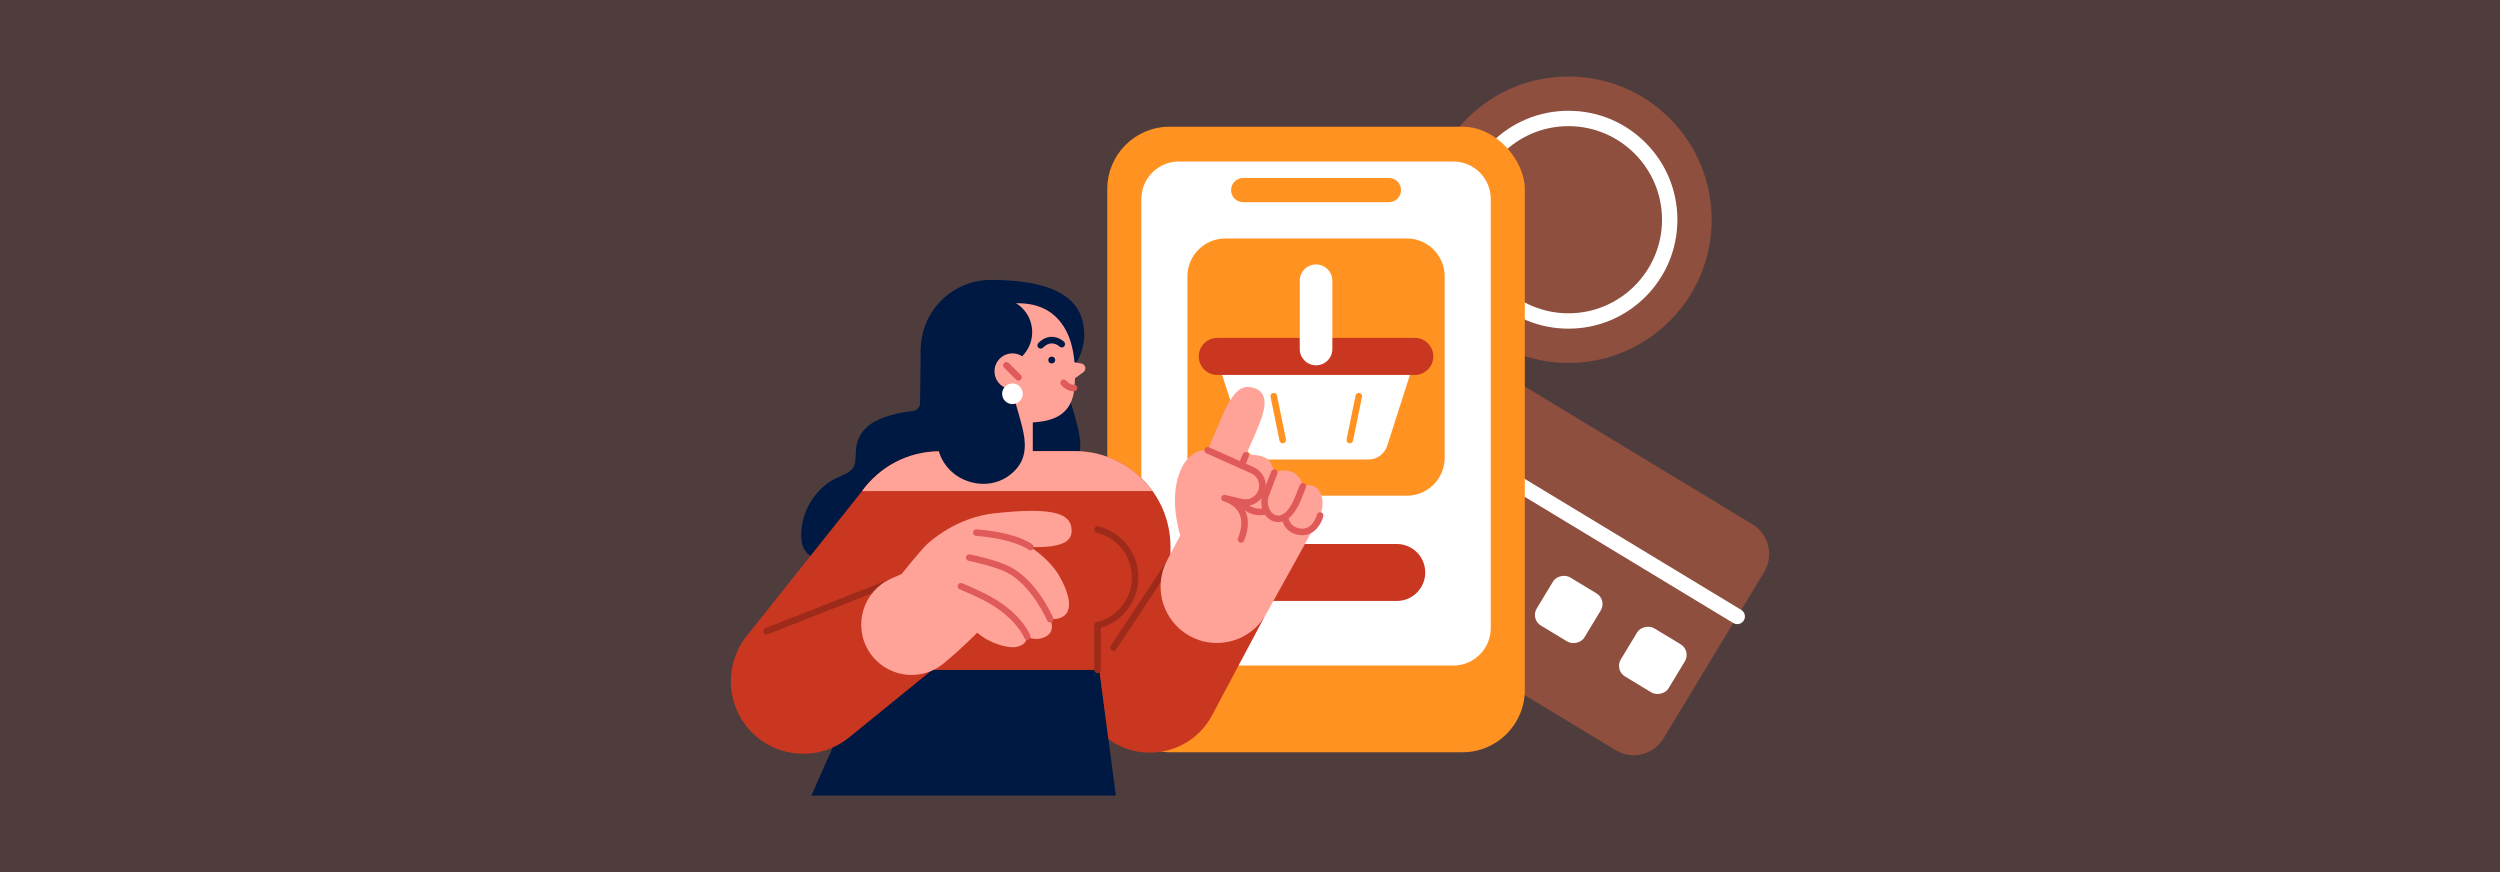 <?xml version="1.0" encoding="UTF-8"?><svg id="Layer_1" xmlns="http://www.w3.org/2000/svg" viewBox="0 0 860 300"><rect x="0" y="0" width="860" height="300" fill="#333333" stroke="none"/><rect width="860" height="300" fill="#ff807d" opacity=".14"/><g><path d="m343.634,158.858c.556.907,1.228,1.788,2.034,2.64,3.848,4.064,10.042,5.863,15.465,4.489,4.103-1.04,8.072-4.051,9.643-8.055,1.824-4.647.307-9.834-.943-14.423-.799-2.935-1.749-5.873-2.406-8.841-.671-3.031-.505-6.162-.648-9.242-.059-1.274-.178-2.572-.687-3.741-.667-1.531-1.962-2.72-3.407-3.558-2.581-1.496-5.451-2.324-8.411-1.637-4.748,1.102-7.018,4.946-7.814,9.449-.974,5.503-2.731,10.782-4.011,16.21-1.181,5.008-1.85,10.496.426,15.307.227.481.481.949.759,1.403Z" fill="#001942"/><g><path d="m572.223,254.025l34.645-57.249c3.423-5.657,1.612-13.017-4.044-16.44l-96.427-58.353c-5.657-3.423-13.017-1.613-16.44,4.044l-34.644,57.249c-3.423,5.656-1.613,13.017,4.044,16.44l96.427,58.352c5.657,3.423,13.017,1.613,16.44-4.044Z" fill="#ee6a42" opacity=".4"/><path d="m597.614,214.706c-.466,0-.938-.123-1.365-.382l-116.911-70.749c-1.248-.756-1.648-2.38-.892-3.628.755-1.249,2.38-1.648,3.628-.893l116.911,70.749c1.248.756,1.648,2.38.892,3.628-.497.821-1.369,1.274-2.263,1.274Z" fill="#fff"/><rect x="558.886" y="217.576" width="19.378" height="19.189" rx="4.263" ry="4.263" transform="translate(79.858 596.005) rotate(-58.821)" fill="#fff"/><rect x="529.952" y="200.066" width="19.378" height="19.189" rx="4.263" ry="4.263" transform="translate(80.879 562.8) rotate(-58.82)" fill="#fff"/></g><g opacity=".4"><circle cx="539.547" cy="75.583" r="49.262" transform="translate(104.584 403.655) rotate(-45)" fill="#ee6a42"/></g><path d="m539.547,113.059c-10.01,0-19.421-3.898-26.5-10.976s-10.976-16.489-10.976-26.5,3.898-19.421,10.976-26.499c7.078-7.078,16.489-10.976,26.5-10.976s19.421,3.898,26.499,10.976,10.976,16.489,10.976,26.499-3.898,19.421-10.976,26.5-16.489,10.976-26.499,10.976Zm0-69.667c-17.75,0-32.192,14.441-32.192,32.191s14.441,32.192,32.192,32.192,32.191-14.441,32.191-32.192-14.441-32.191-32.191-32.191Z" fill="#fff"/><g><rect x="380.906" y="43.589" width="143.63" height="215.188" rx="21.441" ry="21.441" fill="#ff9221"/><path d="m378.915,82.16h147.611c7.114,0,12.89,5.776,12.89,12.89v94.413c0,7.114-5.776,12.89-12.89,12.89h-147.611c-7.114,0-12.89-5.776-12.89-12.89v-94.413c0-7.114,5.776-12.89,12.89-12.89Z" transform="translate(594.978 -310.464) rotate(90)" fill="#fff"/><path d="m481.949,65.39c0-2.302-1.866-4.168-4.168-4.168h-50.119c-2.302,0-4.168,1.866-4.168,4.168s1.866,4.168,4.168,4.168h50.119c2.302,0,4.168-1.866,4.168-4.168Z" fill="#ff9221"/></g><path d="m480.484,206.73h-53.841c-5.412,0-9.8-4.388-9.8-9.8s4.388-9.801,9.8-9.801h53.841c5.413,0,9.801,4.388,9.801,9.8s-4.388,9.8-9.801,9.8Z" fill="#c93721"/><path d="m421.506,82.033h62.429c7.19,0,13.027,5.837,13.027,13.027v62.429c0,7.19-5.837,13.027-13.027,13.027h-62.429c-7.189,0-13.026-5.837-13.026-13.026v-62.429c0-7.189,5.837-13.026,13.026-13.026Z" fill="#ff9221"/><g><path d="m470.766,158.07h-36.09c-2.934,0-5.536-1.92-6.445-4.758l-8.162-25.459h65.304l-8.161,25.459c-.91,2.838-3.511,4.758-6.445,4.758Z" fill="#fff"/><path d="m486.688,128.986h-67.934c-3.523,0-6.379-2.856-6.379-6.379s2.856-6.379,6.379-6.379h67.934c3.523,0,6.379,2.856,6.379,6.379s-2.856,6.379-6.379,6.379Z" fill="#c93721"/><path d="m441.262,152.505c-.527,0-.999-.369-1.108-.906l-3.085-15.088c-.125-.613.27-1.211.882-1.336.612-.125,1.211.27,1.336.883l3.084,15.088c.126.613-.27,1.211-.882,1.336-.076.015-.153.023-.228.023Z" fill="#ff9221"/><path d="m464.342,152.505c-.075,0-.151-.008-.228-.023-.613-.126-1.008-.724-.883-1.336l3.085-15.088c.125-.613.724-1.008,1.336-.883.613.126,1.008.724.882,1.336l-3.084,15.088c-.11.536-.581.906-1.108.906Z" fill="#ff9221"/><path d="m458.33,96.574v23.487c0,3.098-2.511,5.609-5.609,5.609s-5.609-2.511-5.609-5.609v-23.487c0-3.098,2.511-5.609,5.609-5.609s5.609,2.511,5.609,5.609Z" fill="#fff"/></g><path d="m275.791,186.262c.264,1.986,1.107,3.479,2.674,4.732,1.444,1.155,2.994,2.18,4.613,3.075,3.236,1.79,6.745,3.067,10.329,3.956,7.479,1.854,15.299,2.157,22.973,2.1,4.348-.032,8.717-.287,12.987-1.153,3.792-.769,7.659-1.988,10.74-4.408,5.799-4.553,6.819-12.463,6.619-19.36-.263-9.076-1.916-18.146-3.491-27.07-.791-4.485-1.651-8.958-2.578-13.417-.447-2.151-.885-4.307-1.395-6.444-.412-1.724-.959-3.469-2.057-4.889-1.179-1.525-2.879-2.377-4.648-3.041-2-.751-4.058-1.365-6.135-1.862-1.979-.474-9.7,1.99-9.7,1.99l-.221,18.263c-.016,1.353-1.042,2.477-2.388,2.623-3.089.334-8.631,1.229-13.038,3.564-3.253,1.724-5.628,4.47-6.403,8.098-.411,1.927-.209,3.864-.466,5.799-.26,1.954-1.36,3.164-3.055,4.055-1.501.789-3.116,1.323-4.592,2.167-1.445.827-2.79,1.843-3.997,2.988-4.835,4.584-7.655,11.565-6.769,18.236Z" fill="#001942"/><polygon points="298.311 230.425 279.096 273.679 383.855 273.679 378.168 230.425 298.311 230.425" fill="#001942"/><path d="m402.654,192.985v-4.863c0-18.214-14.78-32.972-32.994-32.944l-46.432.071c-10.976.017-20.69,5.401-26.664,13.666l-39.739,49.926c-7.815,9.818-7.113,23.915,1.639,32.909,9,9.248,23.569,10.099,33.584,1.962l28.66-23.288h57.459l3.134,23.832c11.562,8.474,28.254,5.078,35.422-7.763l18.272-34.331-32.341-19.178Z" fill="#c93721"/><path d="m341.255,104.337c4.592,3.732,9.286,7.343,13.932,11.007,2.272,1.791,4.534,3.599,6.884,5.288,2.123,1.526,4.296,2.989,6.093,4.906-.017.643.983,1.074,1.428.389,2.227-3.436,3.64-7.566,3.384-11.697-.499-8.038-4.778-17.94-32.408-17.94,0,0-1.702,6.107.688,8.049Z" fill="#001942"/><circle cx="340.906" cy="120.469" r="24.184" transform="translate(-.697 1.991) rotate(-.334)" fill="#001942"/><rect x="336.106" y="121.798" width="19.174" height="35.559" fill="#ffa399"/><path d="m332.457,122.33c-1.052,12.35,2.332,23.05,20.236,23.05,9.665,0,16.39-2.552,16.983-12.719.209-3.583.67-13.287-3.681-20.216-5.007-7.974-13.105-8.714-20.56-7.857-10.388,1.194-12.044,6.767-12.979,17.742Z" fill="#ffa399"/><circle cx="361.793" cy="123.854" r="1.171" fill="#001942"/><path d="m371.983,125.053l-2.831-.501.427,5.724,3.09-2.239c1.189-.861.76-2.729-.686-2.984Z" fill="#ffa399"/><path d="m358.004,119.928c-.287,0-.575-.109-.795-.327-.445-.439-.45-1.156-.01-1.601,2.317-2.348,4.614-2.34,6.133-1.919,1.576.436,2.594,1.387,2.705,1.494.45.434.463,1.151.029,1.601-.433.449-1.147.463-1.597.033-.285-.268-2.824-2.488-5.657.383-.221.224-.514.337-.806.337Z" fill="#001942"/><path d="m331.672,114.259c0,6.462,5.239,11.7,11.7,11.7s11.7-5.238,11.7-11.7-5.239-11.7-11.7-11.7-11.7,5.239-11.7,11.7Z" fill="#001942"/><circle cx="334.314" cy="120.147" r="11.7" transform="translate(140.841 418.089) rotate(-76.769)" fill="#001942"/><path d="m369.194,134.599c-2.283,0-3.977-1.965-4.172-2.201-.399-.482-.331-1.196.151-1.594.481-.398,1.193-.331,1.592.148.352.418,1.499,1.478,2.59,1.374.621-.06,1.175.397,1.235,1.02.059.623-.397,1.175-1.02,1.235-.127.012-.252.018-.376.018Z" fill="#e05a5a"/><g><path d="m377.543,216.243c-.51,0-.973-.347-1.099-.865-.148-.608.225-1.22.833-1.368,7.108-1.728,12.072-8.052,12.072-15.378s-4.965-13.65-12.072-15.378c-.608-.147-.981-.76-.833-1.368.148-.608.759-.981,1.368-.833,3.871.941,7.376,3.185,9.871,6.318,2.572,3.23,3.931,7.123,3.931,11.26s-1.359,8.031-3.931,11.26c-2.495,3.133-6.001,5.377-9.871,6.319-.09.022-.18.032-.269.032Z" fill="#9e2b1a"/><path d="m377.544,231.558c-.625,0-1.132-.507-1.132-1.132v-15.316c0-.625.507-1.132,1.132-1.132s1.132.507,1.132,1.132v15.316c0,.625-.507,1.132-1.132,1.132Z" fill="#9e2b1a"/></g><path d="m383.035,223.899c-.214,0-.431-.061-.624-.188-.522-.345-.665-1.047-.32-1.569l20.784-31.429c.345-.522,1.048-.665,1.569-.32.522.345.665,1.048.32,1.569l-20.784,31.429c-.218.329-.578.508-.945.508Z" fill="#9e2b1a"/><path d="m296.564,168.916h99.913c-5.989-8.332-15.771-13.754-26.817-13.738l-46.432.071c-10.976.017-20.69,5.401-26.664,13.666Z" fill="#ffa399"/><path d="m324.549,158.858c.555.907,1.228,1.788,2.034,2.64,3.848,4.064,10.042,5.863,15.465,4.489,4.103-1.04,8.072-4.051,9.643-8.055,1.824-4.647.307-9.834-.943-14.423-.799-2.935-1.749-5.873-2.406-8.841-.671-3.031-.505-6.162-.648-9.242-.059-1.274-.178-2.572-.687-3.741-.667-1.531-1.962-2.72-3.407-3.558-2.581-1.496-5.451-2.324-8.411-1.637-4.748,1.102-7.018,4.946-7.814,9.449-.974,5.503-2.732,10.782-4.011,16.21-1.181,5.008-1.85,10.496.426,15.307.227.481.481.949.759,1.403Z" fill="#001942"/><g><circle cx="348.282" cy="127.739" r="6.168" fill="#ffa399"/><path d="m350.351,130.94c-.29,0-.58-.111-.801-.331l-4.138-4.138c-.442-.442-.442-1.159,0-1.601.442-.442,1.159-.442,1.601,0l4.138,4.138c.442.442.442,1.159,0,1.601-.221.221-.511.331-.801.331Z" fill="#e05a5a"/></g><path d="m351.831,135.46c0,1.96-1.589,3.549-3.549,3.549s-3.549-1.589-3.549-3.549,1.589-3.549,3.549-3.549,3.549,1.589,3.549,3.549Z" fill="#fff"/><g><path d="m401.49,192.742l4.519-8.546c-5.133-17.755,1.393-30.149,9.416-29.304,0,0,3.731-8.814,4.913-11.536,4.106-9.451,7.149-11.255,11.262-9.809,3.529,1.24,4.288,4.594,2.363,10.282-1.35,3.988-5.443,12.813-5.443,12.813,0,0,3.664-.715,6.736.802,2.446,1.208,3.1,5.15,3.1,5.15,0,0,3.543-1.577,6.361-.117,3.14,1.626,3.477,4.806,3.477,4.806,0,0,2.197-1.271,4.726.579,1.944,1.422,2.825,5.665,1.208,9.461-.814,1.909-10.554,19.495-18.578,33.905-5.668,10.179-18.972,13.091-28.374,6.21-7.761-5.68-10.182-16.194-5.686-24.696Z" fill="#ffa399"/><path d="m426.922,186.685c-.14,0-.283-.026-.421-.082-.581-.233-.862-.892-.63-1.472,1.402-3.502,1.52-6.419.351-8.671-1.604-3.089-5.186-3.982-5.266-4.001-.611-.144-.989-.751-.848-1.359.127-.545.627-.907,1.169-.875.064.004.127.013.19.027.013.003,5.942,1.395,5.942,1.395,2.461.578,4.974-.944,5.603-3.391.571-2.218-.532-4.507-2.624-5.441l-15.424-6.89c-.571-.255-.827-.925-.572-1.496.255-.571.925-.827,1.496-.572l15.424,6.89c3.103,1.386,4.741,4.782,3.894,8.073-.455,1.77-1.567,3.266-3.131,4.212-1.455.88-3.15,1.194-4.811.896.35.438.674.923.956,1.462,1.501,2.868,1.419,6.428-.245,10.582-.177.443-.603.712-1.052.712Z" fill="#e05a5a"/><path d="m439.787,179.614c-.686,0-1.3-.139-1.808-.318-3.51-1.241-4.862-5.843-3.724-9.128.904-2.612,2.963-7.775,3.05-7.994.232-.581.89-.864,1.471-.632s.864.89.632,1.471c-.021.053-2.127,5.333-3.014,7.895-.758,2.189.117,5.466,2.34,6.252.351.124.693.181,1.024.181,2.784.001,4.836-4.06,5.87-6.676,1.325-3.356,1.511-3.794,1.527-3.832.248-.574.914-.839,1.488-.591.574.248.839.914.591,1.488-.006.014-.195.462-1.5,3.767-2.605,6.595-5.673,8.116-7.947,8.116Z" fill="#e05a5a"/><path d="m433.307,177.243c-3.764,0-6.242-2.387-7.136-3.922-.315-.541-.132-1.234.408-1.548.539-.314,1.23-.133,1.546.404.103.173,2.395,3.881,7.273,2.495.602-.171,1.228.178,1.399.78.171.602-.178,1.228-.78,1.399-.965.274-1.87.393-2.71.393Z" fill="#e05a5a"/><path d="m448.02,184.12c-.226,0-.458-.011-.695-.035-4.821-.473-6.319-4.258-6.437-6.194-.038-.624.437-1.161,1.061-1.199.622-.038,1.157.433,1.199,1.054.003.033.086.989.674,1.955.757,1.246,2.01,1.963,3.724,2.131,4.122.404,5.472-4.736,5.485-4.788.154-.606.772-.973,1.376-.818.606.154.973.77.819,1.376-.592,2.329-2.838,6.519-7.206,6.519Z" fill="#e05a5a"/><path d="m427.149,161.263c-.138,0-.278-.025-.414-.079-.582-.229-.868-.886-.64-1.468l1.371-3.488c.229-.582.886-.868,1.468-.64.582.229.868.886.639,1.468l-1.371,3.488c-.175.446-.603.718-1.054.718Z" fill="#e05a5a"/></g><path d="m263.598,218.3c-.452,0-.879-.273-1.054-.719-.229-.582.058-1.239.64-1.468l43.322-17.025c.582-.229,1.24.058,1.468.64.229.582-.058,1.239-.64,1.468l-43.322,17.025c-.136.053-.276.079-.414.079Z" fill="#9e2b1a"/><g><path d="m310.16,197.452s6.771-8.506,8.908-10.39c9.36-8.255,19.104-10.055,22.646-10.449,22.143-2.461,26.635.547,26.919,5.603.24,4.261-3.619,6.228-14.171,5.972,4.051,2.561,7.92,6.498,9.747,9.617,4.127,7.045,6.302,15.434-2.956,15.206,1.094,2.357.968,5.075-2.278,6.333-3.128,1.212-5.626-.381-5.626-.381-.181.978-.413,2.846-3.584,3.551-3.047.677-9.623-1.308-13.592-4.889,0,0-5.033,5.196-11.615,10.622-8.078,6.659-20.182,4.637-25.698-4.261-5.544-8.943-1.894-20.723,7.736-24.964l3.563-1.57Z" fill="#ffa399"/><path d="m361.254,214.144c-.441,0-.861-.26-1.044-.691-.051-.12-5.198-12.085-13.885-16.52-4.421-2.258-13.054-3.993-13.141-4.01-.613-.122-1.011-.718-.889-1.332.122-.613.719-1.012,1.331-.889.367.073,9.03,1.815,13.729,4.214,9.429,4.814,14.72,17.133,14.941,17.655.244.576-.026,1.24-.602,1.484-.144.061-.293.09-.44.09Z" fill="#e05a5a"/><path d="m353.349,220.096c-.459,0-.89-.281-1.06-.735-.034-.087-2.522-6.381-12.089-11.86-4.029-2.308-10.016-4.748-10.076-4.772-.579-.235-.858-.896-.623-1.475s.895-.858,1.475-.623c.251.102,6.189,2.522,10.349,4.905,10.359,5.933,12.98,12.747,13.086,13.034.217.586-.082,1.238-.668,1.455-.13.048-.263.071-.394.071Z" fill="#e05a5a"/><path d="m354.462,189.321c-.253,0-.506-.084-.717-.256-.079-.063-4.742-3.673-17.972-4.71-.623-.049-1.089-.594-1.04-1.218.049-.623.592-1.089,1.217-1.04,14.124,1.108,19.032,5.053,19.234,5.22.482.399.548,1.113.149,1.595-.224.27-.547.41-.872.41Z" fill="#e05a5a"/></g></g></svg>